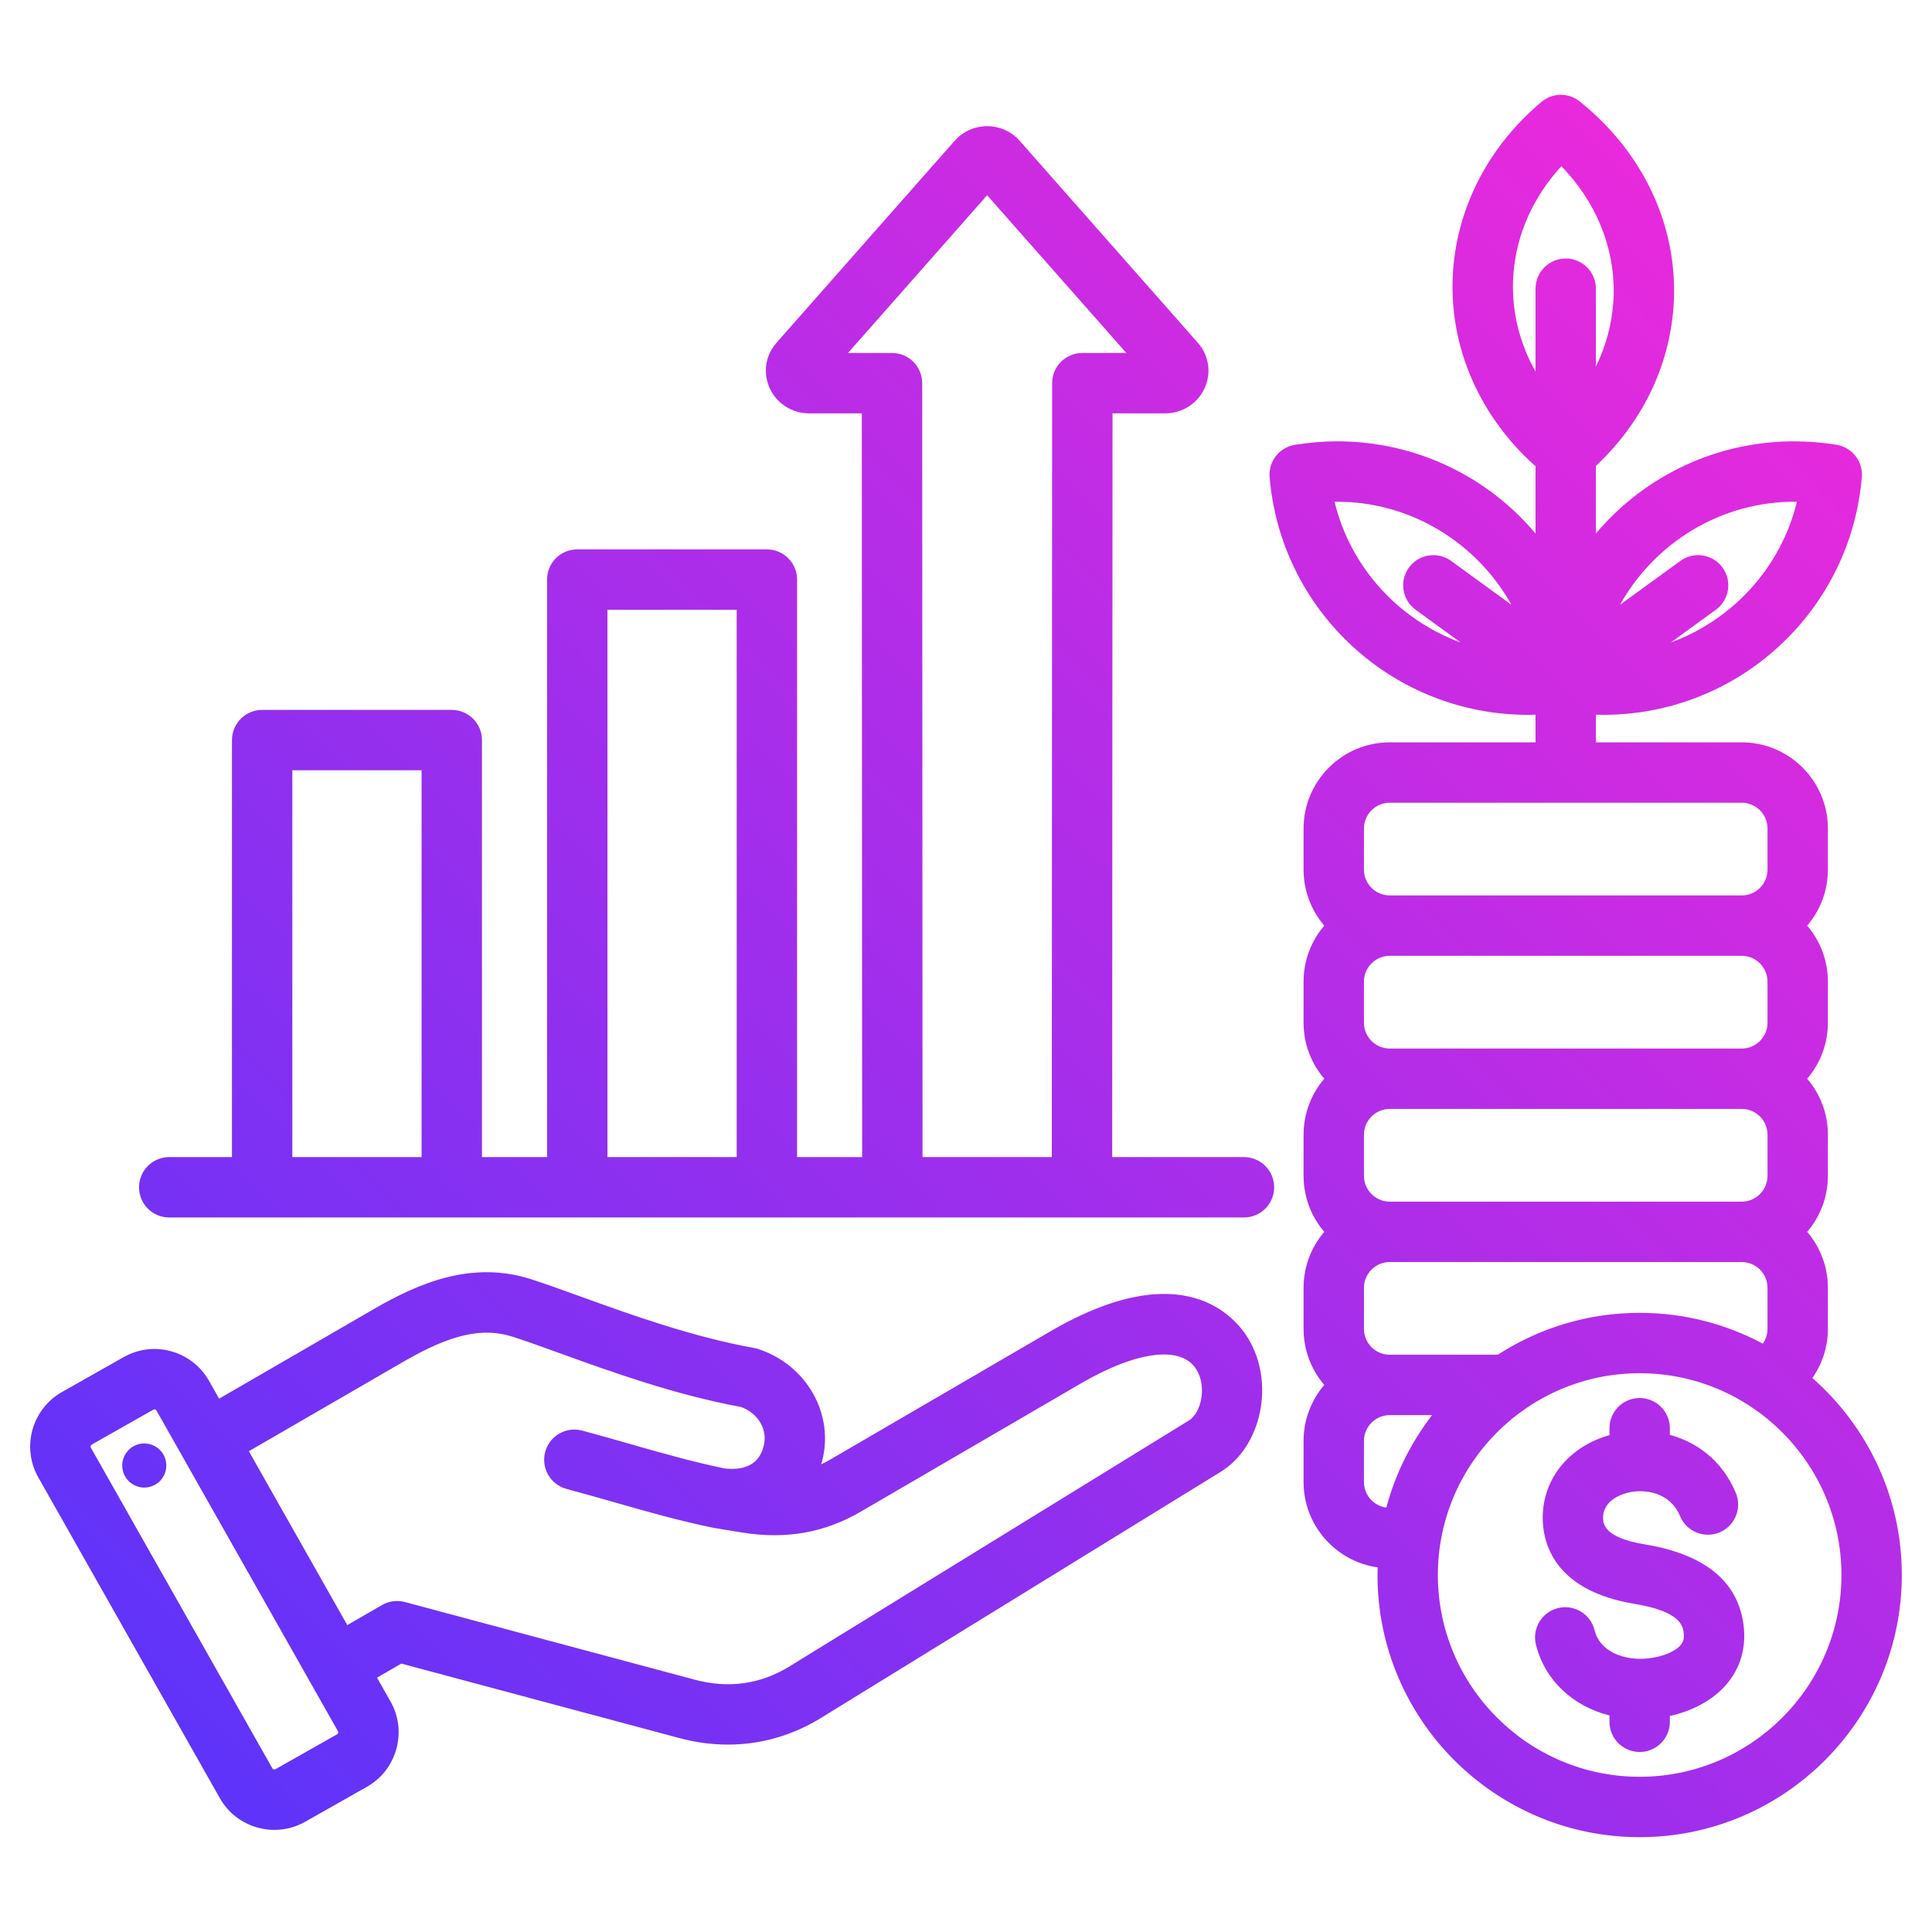<svg width="80" height="80" viewBox="0 0 80 80" fill="none" xmlns="http://www.w3.org/2000/svg">
<path d="M43.489 55.131L34.376 60.439C34.253 60.51 34.129 60.576 34.005 60.635C34.015 60.599 34.026 60.562 34.035 60.526C34.562 58.56 33.401 56.51 31.392 55.859C31.339 55.842 31.284 55.828 31.229 55.818C28.646 55.352 26.081 54.424 24.019 53.679C23.294 53.417 22.609 53.169 22.023 52.979C19.524 52.168 17.307 53.148 15.467 54.213L9.073 57.916L8.653 57.174C8.313 56.573 7.758 56.14 7.09 55.954C6.422 55.769 5.723 55.855 5.121 56.195L2.564 57.642C1.321 58.346 0.882 59.93 1.585 61.174L9.103 74.457C9.443 75.058 9.998 75.491 10.666 75.676C10.898 75.74 11.132 75.772 11.365 75.772C11.806 75.772 12.241 75.658 12.635 75.436L15.192 73.988C15.793 73.648 16.226 73.093 16.411 72.425C16.597 71.757 16.511 71.057 16.171 70.456L15.611 69.468L16.619 68.886L28.115 71.966C28.798 72.149 29.478 72.24 30.146 72.24C31.5 72.24 32.808 71.867 34.005 71.13L50.543 60.947C52.245 59.899 52.793 57.272 51.694 55.436C51.164 54.552 49.007 51.917 43.489 55.131ZM13.96 71.813L11.404 73.26C11.383 73.272 11.36 73.275 11.334 73.267C11.309 73.26 11.29 73.246 11.279 73.225L3.761 59.943C3.738 59.901 3.754 59.841 3.796 59.818L6.353 58.37C6.366 58.363 6.38 58.36 6.395 58.36C6.404 58.36 6.413 58.361 6.422 58.364C6.448 58.371 6.466 58.385 6.478 58.405L13.995 71.688C14.018 71.729 14.001 71.79 13.96 71.813ZM49.232 58.818L32.694 69.001C31.49 69.742 30.167 69.928 28.762 69.551L16.767 66.337C16.447 66.251 16.105 66.296 15.818 66.462L14.38 67.292L10.305 60.092L16.72 56.377C18.678 55.243 19.991 54.948 21.251 55.357C21.798 55.535 22.434 55.764 23.169 56.03C25.295 56.799 27.934 57.753 30.69 58.261C31.402 58.525 31.8 59.209 31.621 59.879C31.549 60.146 31.33 60.951 30.006 60.806C28.689 60.533 27.428 60.175 26.095 59.794C25.453 59.61 24.79 59.421 24.106 59.238C23.44 59.059 22.754 59.455 22.575 60.122C22.397 60.788 22.793 61.474 23.459 61.653C24.123 61.83 24.777 62.017 25.408 62.197C26.808 62.597 28.13 62.975 29.561 63.267C29.569 63.269 29.578 63.27 29.586 63.271C29.594 63.273 29.602 63.275 29.611 63.276L30.745 63.461C32.545 63.749 34.144 63.467 35.634 62.599L44.748 57.291C47.099 55.922 48.939 55.703 49.549 56.721C49.978 57.437 49.734 58.509 49.232 58.818ZM6.877 60.552C6.95 61.051 6.605 61.514 6.106 61.587C5.607 61.66 5.144 61.315 5.071 60.816C4.998 60.317 5.343 59.853 5.842 59.78C6.341 59.708 6.804 60.053 6.877 60.552ZM75.046 57.061C75.455 56.474 75.689 55.768 75.689 55.029V53.326C75.689 52.442 75.366 51.632 74.831 51.008C75.366 50.383 75.689 49.573 75.689 48.689V46.987C75.689 46.102 75.366 45.292 74.831 44.668C75.366 44.044 75.689 43.233 75.689 42.349V40.647C75.689 39.763 75.366 38.952 74.831 38.328C75.366 37.704 75.689 36.894 75.689 36.01V34.307C75.689 32.34 74.088 30.739 72.12 30.739H66.083V29.593C66.186 29.596 66.288 29.6 66.391 29.6C69.103 29.6 71.692 28.586 73.682 26.745C75.66 24.915 76.872 22.433 77.094 19.756C77.148 19.107 76.695 18.526 76.052 18.42C75.471 18.324 74.879 18.275 74.291 18.275C71.579 18.275 68.99 19.289 67 21.13C66.672 21.433 66.368 21.755 66.083 22.091V19.291C67.986 17.509 69.122 15.189 69.297 12.694C69.481 10.066 68.57 7.491 66.733 5.445C66.334 5.001 65.89 4.582 65.414 4.201C64.949 3.828 64.285 3.836 63.828 4.22C61.657 6.046 60.358 8.53 60.169 11.213C59.985 13.842 60.896 16.416 62.733 18.463C62.998 18.757 63.283 19.039 63.583 19.307V22.092C63.299 21.755 62.995 21.433 62.667 21.13C60.677 19.289 58.087 18.275 55.375 18.275C54.788 18.275 54.196 18.324 53.614 18.42C52.972 18.526 52.518 19.107 52.572 19.756C52.794 22.433 54.006 24.915 55.984 26.745C57.974 28.586 60.564 29.6 63.276 29.6C63.378 29.6 63.481 29.596 63.583 29.593V30.739H57.546C55.579 30.739 53.978 32.34 53.978 34.307V36.01C53.978 36.894 54.301 37.704 54.836 38.328C54.301 38.953 53.978 39.763 53.978 40.647V42.349C53.978 43.234 54.301 44.044 54.836 44.668C54.301 45.292 53.978 46.102 53.978 46.987V48.689C53.978 49.574 54.301 50.384 54.836 51.008C54.301 51.632 53.978 52.442 53.978 53.327V55.029C53.978 55.913 54.301 56.723 54.836 57.347C54.301 57.972 53.978 58.782 53.978 59.666V61.368C53.978 63.167 55.315 64.658 57.047 64.902C57.044 65.007 57.039 65.112 57.039 65.218C57.039 71.204 61.909 76.073 67.894 76.073C73.88 76.073 78.75 71.204 78.75 65.218C78.75 61.969 77.314 59.052 75.046 57.061ZM74.406 20.776C73.754 23.483 71.75 25.667 69.184 26.605L71.05 25.248C71.609 24.842 71.732 24.06 71.326 23.502C70.92 22.943 70.138 22.82 69.58 23.226L67.082 25.042C68.518 22.466 71.295 20.736 74.406 20.776ZM62.664 11.388C62.78 9.727 63.478 8.159 64.654 6.882C64.729 6.959 64.802 7.037 64.873 7.116H64.873C66.254 8.654 66.939 10.573 66.803 12.52C66.738 13.446 66.492 14.343 66.083 15.177V11.954C66.083 11.264 65.524 10.704 64.833 10.704C64.143 10.704 63.583 11.264 63.583 11.954V15.385C62.889 14.153 62.566 12.778 62.664 11.388ZM55.261 20.776C55.299 20.776 55.337 20.776 55.376 20.776C58.439 20.776 61.166 22.497 62.584 25.041L60.087 23.226C59.528 22.82 58.747 22.944 58.341 23.502C57.935 24.06 58.058 24.842 58.617 25.248L60.483 26.605C57.917 25.667 55.912 23.483 55.261 20.776ZM56.478 34.308C56.478 33.718 56.958 33.239 57.547 33.239H72.12C72.71 33.239 73.189 33.718 73.189 34.308V36.01C73.189 36.599 72.71 37.078 72.12 37.078H57.547C56.958 37.078 56.478 36.599 56.478 36.01V34.308ZM56.478 40.647C56.478 40.058 56.958 39.578 57.547 39.578H72.12C72.71 39.578 73.189 40.058 73.189 40.647V42.35C73.189 42.939 72.71 43.418 72.12 43.418H57.547C56.958 43.418 56.478 42.939 56.478 42.35V40.647ZM56.478 46.987C56.478 46.398 56.958 45.918 57.547 45.918H72.12C72.71 45.918 73.189 46.397 73.189 46.987V48.689C73.189 49.278 72.71 49.758 72.12 49.758H57.547C56.958 49.758 56.478 49.279 56.478 48.689V46.987ZM56.478 53.326C56.478 52.737 56.958 52.258 57.547 52.258H72.12C72.71 52.258 73.189 52.737 73.189 53.326V55.029C73.189 55.25 73.117 55.461 72.993 55.637C71.472 54.825 69.737 54.362 67.895 54.362C65.73 54.362 63.714 55.001 62.019 56.097H57.547C56.958 56.097 56.478 55.618 56.478 55.029V53.326ZM56.478 61.368V59.666C56.478 59.077 56.958 58.597 57.547 58.597H59.3C58.433 59.721 57.78 61.017 57.405 62.426C56.883 62.357 56.478 61.909 56.478 61.368ZM67.895 73.573C63.288 73.573 59.539 69.825 59.539 65.217C59.539 60.61 63.287 56.862 67.895 56.862C72.502 56.862 76.25 60.61 76.25 65.217C76.25 69.825 72.502 73.573 67.895 73.573ZM72.2 67.315C72.312 68.238 72.062 69.083 71.477 69.76C70.933 70.389 70.101 70.844 69.145 71.055V71.296C69.145 71.986 68.585 72.546 67.895 72.546C67.204 72.546 66.645 71.986 66.645 71.296V71.033C65.124 70.649 63.967 69.574 63.6 68.103C63.434 67.434 63.841 66.755 64.511 66.588C65.181 66.422 65.859 66.829 66.026 67.499C66.252 68.405 67.225 68.707 67.99 68.687C68.657 68.671 69.313 68.44 69.586 68.125C69.674 68.022 69.752 67.89 69.718 67.617C69.686 67.351 69.611 66.73 67.701 66.416C64.499 65.891 63.936 64.062 63.885 63.019C63.803 61.336 64.903 59.919 66.645 59.425V59.139C66.645 58.449 67.204 57.889 67.895 57.889C68.585 57.889 69.145 58.449 69.145 59.139V59.413C70.266 59.72 71.312 60.474 71.875 61.815C72.142 62.452 71.843 63.185 71.207 63.452C70.571 63.719 69.837 63.42 69.57 62.783C69.127 61.727 68.025 61.668 67.443 61.8C67.185 61.859 66.344 62.111 66.382 62.897C66.392 63.089 66.42 63.672 68.106 63.949C70.601 64.359 71.979 65.492 72.2 67.315ZM51.51 47.913H46.053C46.053 42.781 46.056 37.648 46.059 32.515C46.063 27.382 46.066 22.249 46.067 17.116H48.251C48.956 17.116 49.596 16.705 49.883 16.069C50.169 15.434 50.06 14.714 49.597 14.19L42.222 5.83C41.883 5.446 41.393 5.226 40.877 5.225C40.877 5.225 40.877 5.225 40.876 5.225C40.36 5.225 39.87 5.446 39.531 5.83L32.156 14.19C31.693 14.714 31.584 15.434 31.87 16.07C32.157 16.705 32.797 17.116 33.501 17.116H35.686C35.687 22.249 35.69 27.382 35.693 32.516C35.697 37.648 35.699 42.781 35.7 47.913H33.005V23.999C33.005 23.308 32.445 22.749 31.755 22.749H23.903C23.212 22.749 22.653 23.308 22.653 23.999V47.913H19.957V30.646C19.957 29.956 19.397 29.396 18.707 29.396H10.855C10.164 29.396 9.605 29.956 9.605 30.646V47.913H7.007C6.317 47.913 5.757 48.473 5.757 49.163C5.757 49.854 6.317 50.413 7.007 50.413H51.51C52.2 50.413 52.76 49.854 52.76 49.163C52.76 48.473 52.2 47.913 51.51 47.913ZM38.193 32.514C38.19 26.964 38.186 21.415 38.186 15.866C38.186 15.175 37.627 14.616 36.936 14.616H35.114L40.876 8.084L46.639 14.616H44.817C44.126 14.616 43.567 15.175 43.567 15.866C43.567 21.415 43.563 26.965 43.559 32.514C43.556 37.647 43.554 42.78 43.553 47.913H38.2C38.199 42.78 38.197 37.647 38.193 32.514ZM25.153 25.249H30.505V47.913H25.153V25.249ZM12.105 31.896H17.457V47.913H12.105V31.896Z" fill="url(#paint0_linear_47_174)"/>
<defs>
<linearGradient id="paint0_linear_47_174" x1="14.304" y1="79.791" x2="77.702" y2="16.393" gradientUnits="userSpaceOnUse">
<stop stop-color="#5E33FA"/>
<stop offset="1" stop-color="#E929DC"/>
</linearGradient>
</defs>
</svg>

